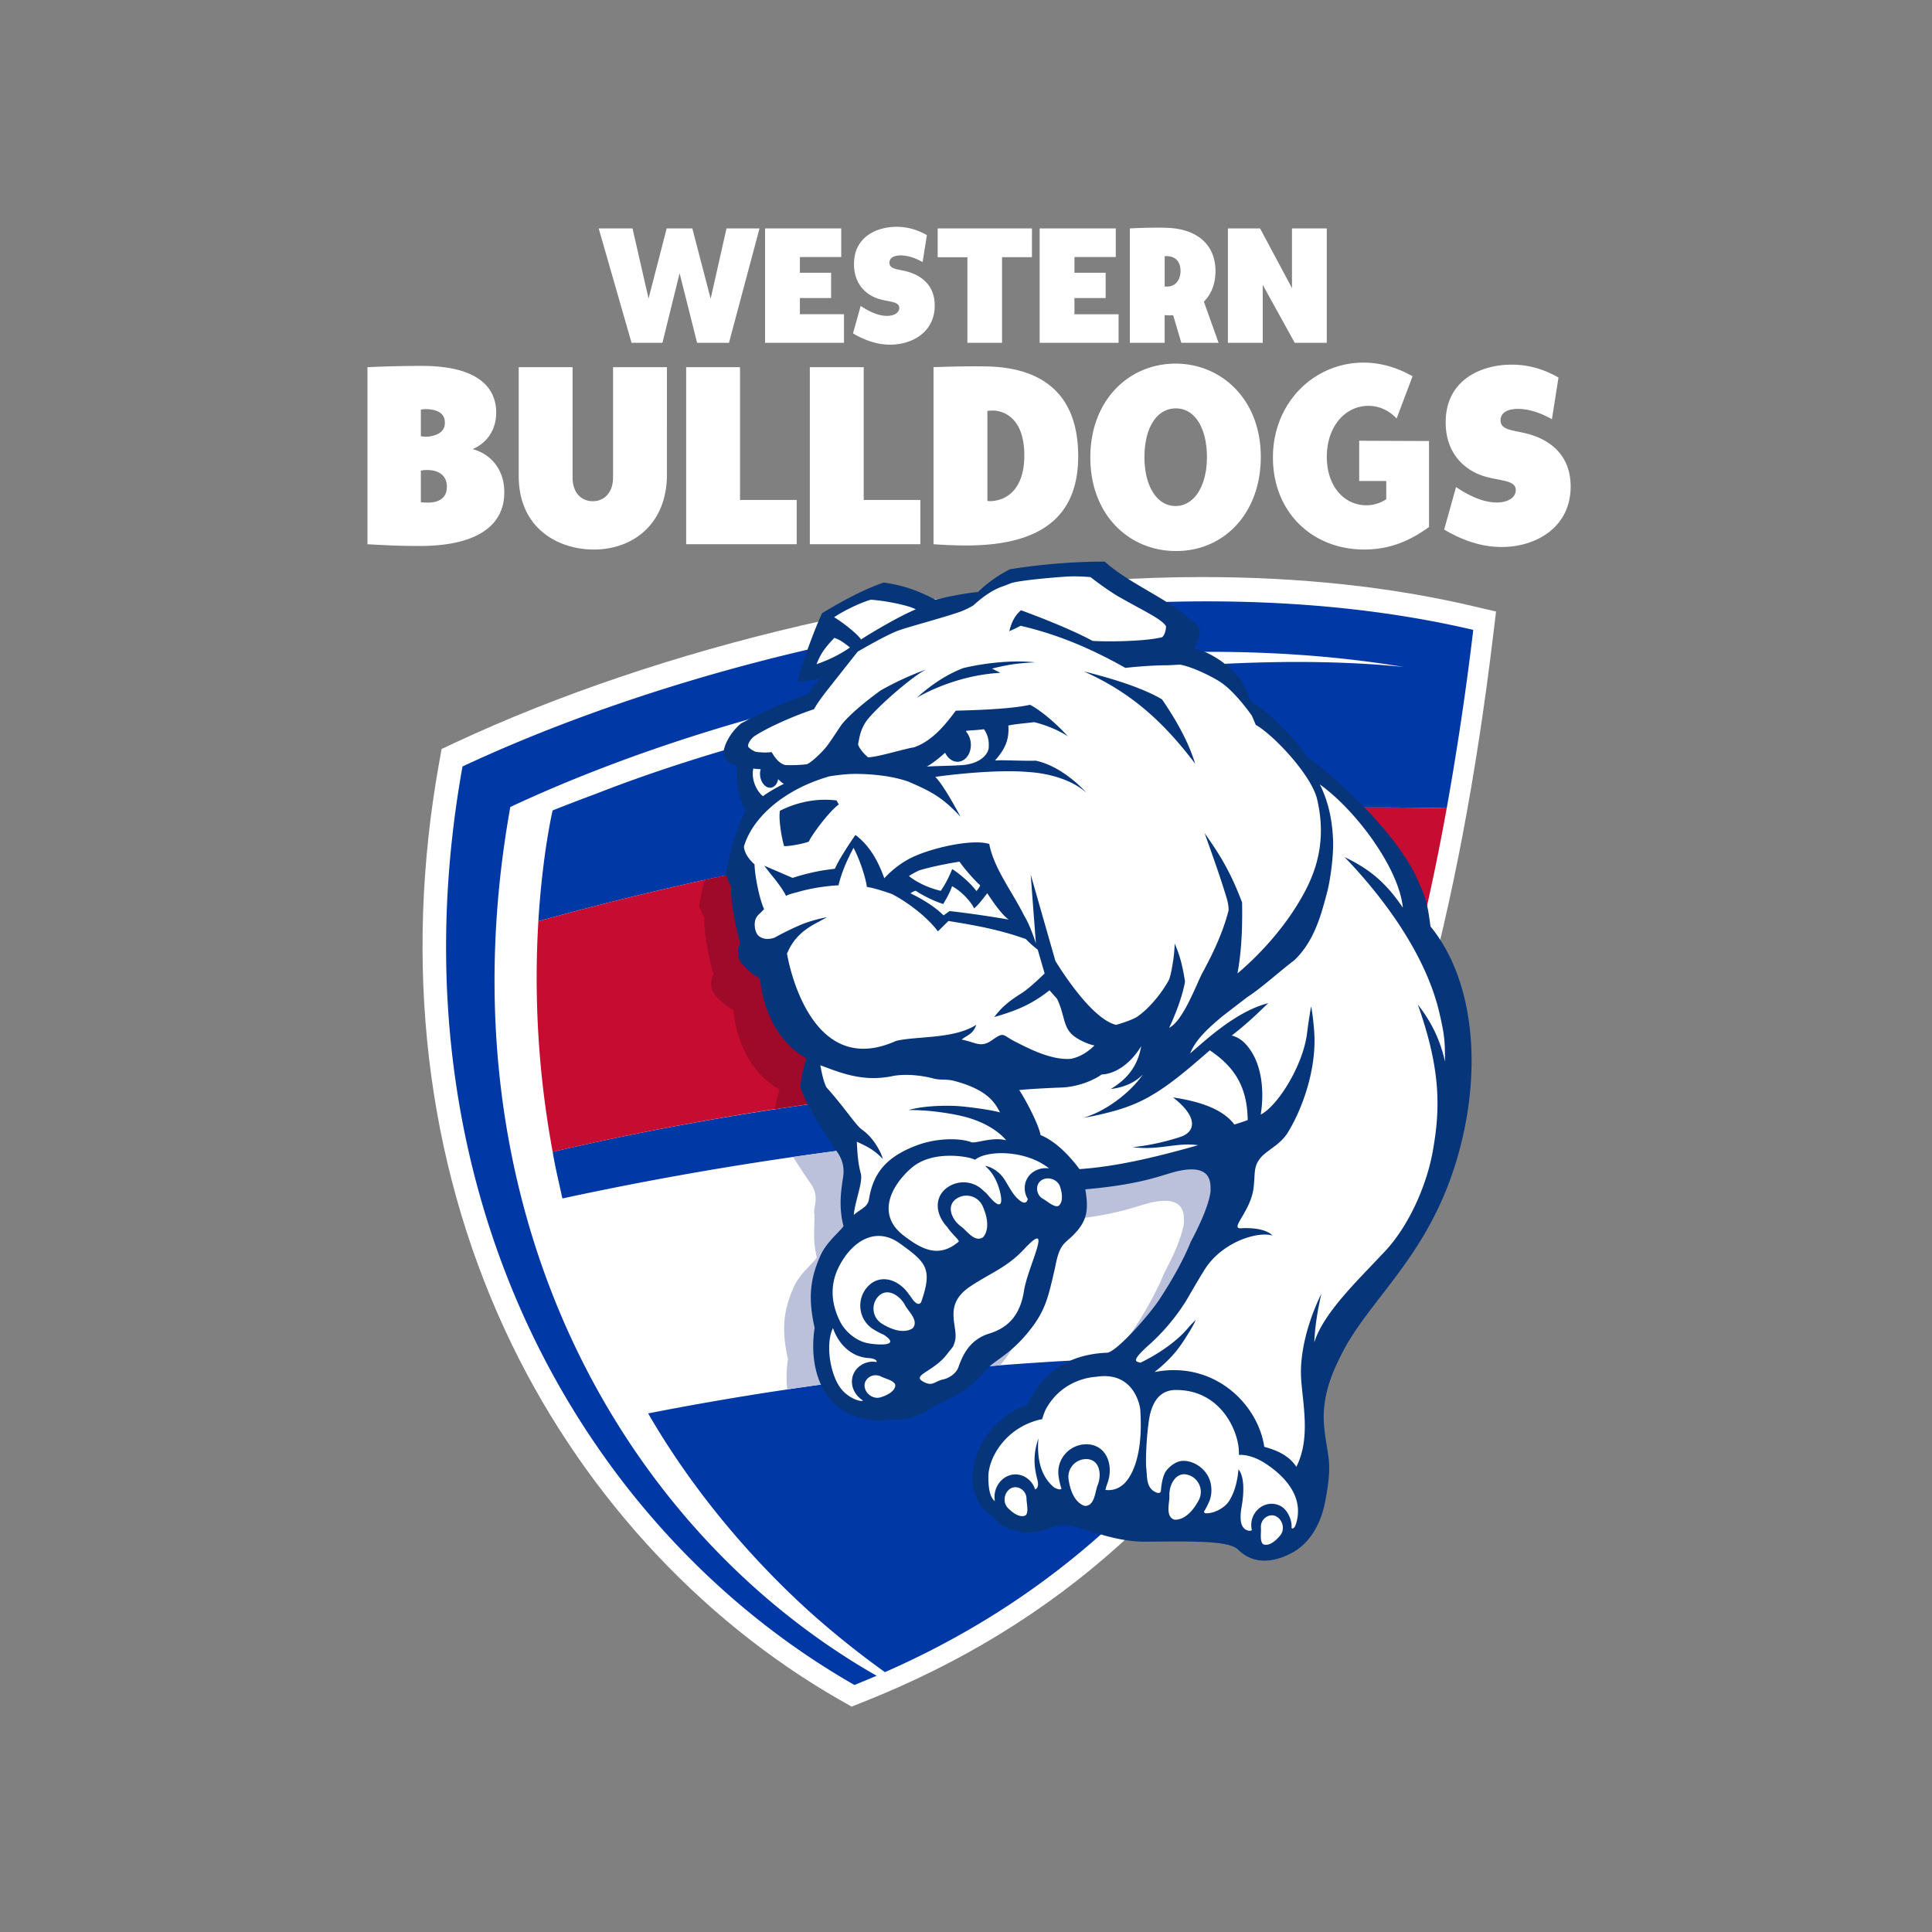 <svg width="200" height="200" xmlns="http://www.w3.org/2000/svg"><rect width="100%" height="100%" fill="#808080" stroke="none"/><g fill="none" fill-rule="evenodd"><path d="M86.982 176c-14.87-8.496-27.187-22.08-34.68-38.26-8.204-17.714-10.57-38.037-6.845-58.774l.259-1.433 1.316-.616c10.612-4.964 23.061-9.176 36.004-12.182 14.073-3.27 28.399-4.998 41.427-4.998 10.072 0 19.48 1.007 27.957 2.996l2.45.574-.301 2.496c-3.506 29.121-9.806 51.71-19.252 69.056-10.792 19.817-25.808 33.33-45.903 41.311l-1.257.498-1.175-.669z" fill="#FFF"/><path d="M67.096 146.316c4.358 7.55 10.281 14.748 16.938 20.731a92.992 92.992 0 007.574 6.053c16.426-7.221 28.748-18.311 37.98-32.717a313.277 313.277 0 00-35.766 1.864 317.587 317.587 0 00-26.726 4.069m-9.882-27.076c.258 1.619.668 3.252 1.005 4.824 26.555-5.741 55.14-8.604 83.022-7.718.598-1.647 1.17-3.33 1.725-5.034-28.658-1.152-58.55 1.597-85.752 7.928m-9.336-39.894C40.092 122.671 60 158.178 88.45 174.427c.775-.31 1.54-.629 2.297-.952-26.907-15.37-45.282-48.96-37.918-89.937 24.256-11.347 61.482-19.654 92.474-14.495-23.047-2.368-59.42 3.653-83.584 13.122a211.35 211.35 0 00-4.511 1.73s-1.045 4.396-1.478 11.473c.565-.158 1.13-.313 1.695-.468v.001c29.494-8.026 60.579-11.939 92.337-11.231a315.077 315.077 0 002.75-18.464c-33.937-7.959-77.24 1.324-104.635 14.14" fill="#0039A6"/><path d="M84.255 88.824h-.002a321.101 321.101 0 00-28.522 6.543 98.573 98.573 0 001.483 23.873c12.656-2.942 25.584-5.078 38.717-6.44h.004a328.505 328.505 0 0147.035-1.487c2.787-8.567 5.012-17.803 6.793-27.644a325.68 325.68 0 00-65.508 5.155" fill="#C60C30"/><path d="M117.457 137.463c-.025.038-.049.079-.073.118-.455.735-1.434 1.96-2.458 3.086a316.94 316.94 0 0114.673-.262c4.616-7.205 8.458-15.24 11.649-24.037-19.99-.636-39.737.587-59.135 3.396.012.019.004.016.016.036.707 1.146 1.384 2.122 1.823 2.773.934 1.396.21 2.366.34 3.045.125.628-.25 2.532.268 4.573-.563.748-1.777 1.672-2.39 3.047-1.078 2.415-1.286 4.424-.599 7.474a11.98 11.98 0 00-.08 3.114 311.901 311.901 0 0122.036-2.486.398.398 0 01.039-.043c1.903-2.288 2.156-3.636 2.888-6.796.542-2.913 1.063-2.322 2.383-3.937.964-1.18 1.081-2.289.755-4.196l.162-.012c6.119-.55 7.908-1.563 9.579-1.904 3.508-.721 3.19 1.475 3.23 2.045-.068.973-.754 2.896-2.052 5.295 0 0-.902 2.388-3.054 5.671" fill="#BBC1DB"/><path d="M143.95 94.232c-1.582-3.537-5.47-7.679-8.79-10.56a324.345 324.345 0 00-62.2 7.416 24.225 24.225 0 00-.593 2.7c.1.287.311.754.556 1.218-.106 1.291.47 4.372.937 5.805a2.354 2.354 0 00-.164 1.61c.235.703 1.482 1.768 2.226 2.127 0 0 .248 5.669 4.782 8.247-.25.822-.408 1.456-.502 2.022 20.548-3.167 41.66-4.354 62.773-3.505a183.043 183.043 0 002.869-9.79c-.098-.15-.199-.303-.303-.458-.325-2.552-.742-4.934-1.591-6.832z" fill="#9F0A2B"/><path d="M96.819 62.082c-1.398-.755-3.101-1.48-5.338-1.776-2.41.817-4.816 2.238-6.376 3.165-.876 1.859-2.462 6.257-2.508 7.081.506 0 1.355-.032 2.383-.35-.449.427-.862.929-1.367 1.64-1.818.673-4.353 1.67-6.91 3.056-.69.57-1.44 1.534-1.728 2.572-.142.49-.08 1.01.303 1.309.245.204.63.392.991.483l.068.019c-.276 1.54.251 3.672.855 4.675-.197.297-.416.775-.64 1.351-.589 1.518-1.194 3.746-1.415 5.249.102.287.308.755.557 1.219-.107 1.291.468 4.372.935 5.804a2.346 2.346 0 00-.164 1.613c.233.7 1.482 1.765 2.225 2.123 0 0 .25 5.669 4.783 8.249-.403 1.315-.566 2.155-.612 2.996.023.072.053.151.08.223.407 1.141 1.156 2.48 1.91 3.7.707 1.146 1.422 2.184 1.862 2.837.935 1.395.541 2.537.462 3.224-.082.714-.375 2.351.144 4.393-.561.748-1.776 1.673-2.39 3.047-1.079 2.416-1.285 4.425-.598 7.474-.616 3.977.69 7.834 3.889 9.015 1.752.645 3.142.702 3.844.455 1.873.225 3.435-.522 4.473-1.238 1.558-.996 3.49-1.32 5.519-3.841.79-.982 2.365-1.514 4.269-3.806 1.904-2.288 2.157-3.635 2.89-6.796.541-2.912 1.06-2.32 2.382-3.937.965-1.18 1.08-2.286.753-4.195l.165-.012c6.118-.548 7.909-1.563 9.578-1.905 3.507-.721 3.19 1.476 3.23 2.044-.069.975-.755 2.898-2.051 5.295 0 0-.902 2.391-3.055 5.672-.026.038-.049.08-.074.12-1.01 1.626-4.585 5.664-5.543 5.704-3.716.153-6.528 1.756-8.289 5.442-2.266.672-5.145 3.088-5.605 6.877-.004.03-.29 2.16.983 3.695.363.477 1.122.893 1.57 1.435.58.703 1.542.844 2.12 1.052 1.113.296 2.34.037 3.81-.518 1.812-.74 5.077 1.612 9.444 1.578 4.763-.038 8.586-.128 9.543.827 2.607 2.599 6.216-.074 6.216-.074 1.964-1.466 2.562-3.78 2.763-4.783.88-4.434.225-4.648-.082-7.923-.313-3.277 1.095-5.998 1.658-7.167 2.802-5.83 8.927-10.114 11.984-20.138 2.9-9.51 1.847-18.988-2.634-24.432-.325-2.553-.515-3.005-1.362-4.904-2.025-4.531-7.84-10.055-11.39-12.65-1.606-2.312-4.077-4.652-5.929-5.863a3.806 3.806 0 01-.16-.581l-.644-1.312c-.421-.651-1.026-1.213-1.946-1.985-.649-.491-2.02-1.342-3.06-1.454.376-.535.656-1.465.65-2.074-2.64-2.91-7.028-4.38-9.88-6.942-2.79-.01-6.376.233-9.818.793-1.188.62-2.215 1.303-3.3 2.354-1.088.082-3.227.489-4.423.796" fill="#06357A"/><path d="M129.591 74.075l.005.015c.01.013.01.01-.005-.015" fill="#FFF"/><path d="M98.297 94.314c.944.092 3.86.48 6.126.882-.747-.52-1.752-2.01-2.221-2.728-.435.539-.775 1.052-1.36 1.57-.296-.646-1.248-1.74-2.284-2.299-.205.627-.59 1.287-.911 1.839-.935-.27-2.199-.92-2.856-1.371a1.507 1.507 0 00-.535.269c.868.433 2.264 1.154 3.425 2.285l.616-.447zm.277-4.345c.712.451 1.808 1.348 2.515 2.278.106-.158.289-.337.38-.604-.5-.415-1.686-1.76-2.137-2.444-.916.142-2.68.458-4.118.885-.396.156-.897.458-1.117.601.52.45 1.74 1.17 3.291 1.533.606-.875.965-1.714 1.186-2.25zm33.544 67.01c-.744-.392-1.663.28-1.588 1.175.036.509-.134 1.401.223 1.695 0 0 .657.44 1.775-.903.512-.614.263-1.61-.41-1.967zm-1.19-5.523c-1.045-.668-2.042-.895-2.672-.838a19.564 19.564 0 00-.008-.388c-.057-2.108-1.889-6.378-6.554-6.338-1.996.016-2.577 1.84-2.772 3.236-.28 1.992-.335 4.295-.258 4.874.089.675-.025 1.714.642 2.265.32.263.818.453.87.058.068-.758.205-1.697.647-2.19.442-.501 1.044-.908 1.69-.908.195 0 .393.025.593.073a3.11 3.11 0 011.987 1.586c.386.767.415 1.782.082 2.555a7.52 7.52 0 01-.523 1.011c.003.109.03.176.083.19.773.112 2.006-.483 2.492-1.247.577-.91.867-2.01.979-3.285.747.888.475 3.015.35 3.725-.09.514-.251 1.497.027 2.087.23.494.76.635 1.01.485-.005-.021-.007-.045-.011-.064a2.223 2.223 0 01.353-1.761c.351-.5.89-.828 1.472-.897a1.94 1.94 0 01.898.103c.641.228 1.033.769 1.269 1.443.111.316.15.642.127.959.197.118.359-.097.482-.513.872-2.924-1.489-5.092-3.254-6.221zm-7.894 1.236c-1.272-.419-2.019.968-1.977 2.144.041.7-.466 2.117.496 2.474 0 0 1.33.277 2.55-2.029.5-.947.064-2.22-1.07-2.59zm26.554-42.79c-.02-1.93.015-2.51-.59-5.086-1.355-5.786-5.502-11.622-9.81-16.095 2.453 1.2 4.145 2.454 6.035 5.241-.378-3.97-4.718-9.968-8.595-12.762 1.002 2.003 1.317 4.07 1.375 5.905.033 1.7-.277 3.797-.562 5.042-.655 2.48-1.343 5.235-3.451 7.255-1.595 1.202-3.322 2.816-4.862 3.812l-2.551 1.96c-1.616 1.356-2.818 2.485-3.373 3.875 1.58-1.347 4.767-4.37 8.092-5.202-.706.632-1.678 1.7-3.784 3.352.831.213 1.478.766 2.08 1.74 1.03 1.67 1.29 4.092.92 6.439 1.737-.874 4.377-5.057 4.794-8.417.211-1.681.419-2.771.419-2.771s.176.687.318 2.568c.283 3.759-1.145 7.906-2.73 10.482-.817 1.329-2.283 1.868-2.922 2.746-.652.9-.44 1.547-.63 3.038-.31 2.398-2.506 4.21-1.286 4.126.817-.06 2.525-.007 3.26.755-1.513-.466-5.172.628-6.998 3.47-.517.802-1.69 2.837-1.69 2.837s-1.403 2.598-4.057 4.967c-1.823 1.627-1.468 1.743-1.1 1.841.06.016.114.03.169.047 2.286-1.109 3.994-2.482 4.88-3.538.516-.61.838-.884.838-.884s-.16.424-.587 1.109c-.832 1.331-1.494 2.55-3.673 4.28 6.183-1.21 10.718 3.348 11.36 7.744 1.34.35 2.608.948 3.32 2.069 1.493-2.953.662-6.46.493-9.174-.141-2.225.479-5.436 2.098-8.75-.415 1.79-.676 3.534-.733 5.035.955-3.058 4.506-6.412 7.029-9.122 2.743-2.76 4.608-7.177 5.224-10.596.781-4.33.904-8.397-1.538-15.246 1.503 1.903 2.36 3.843 2.818 5.908zm-43.577 23.683c.384-2.461 3.152-7.64.001-4.272-1.814 1.942-3.533 2.482-5.616 3.89-2.913 1.966-1.066 4.233-1.564 5.717-.214.64-.057.307-.826 1.302-1.34 1.732-3.557 2.119-2.523 2.752 1.062.641 1.223.017 2.15-.175.597-.124 1.355-.617 1.582-1.262.383-1.089 1.078-2.833 3.168-3.478 2.096-.644 3.247-2.015 3.628-4.474zm-1.43 20.525c-.64.41-.806 1.427-.243 1.995 1.225 1.244 1.843.751 1.843.751.33-.323.09-1.197.083-1.707-.004-.9-.974-1.49-1.682-1.039zm7.92-3.065a1.838 1.838 0 00-1.886 2.073c.364 2.58 1.713 2.775 1.713 2.775 1.02-.01 1.027-1.516 1.306-2.159.438-1.091.203-2.649-1.133-2.689zm.915-8.51s-3.4.077-5.175 3.39c0 0-.176.377-.358.987-.105.02-.21.04-.308.063-3.512.88-5.208 3.92-5.257 5.8-.014.976.08 2.168.665 2.62l.007-.005a2.343 2.343 0 01.025-.982c.164-.696.626-1.287 1.241-1.581.27-.13.56-.197.857-.197.59 0 1.163.264 1.572.725.215.24.371.522.464.824.26-.069.384-.434.258-.926-.355-1.378-.506-2.572.09-4.356-.131 1.592.007 3.746 1.627 5.082 0 0 .527.32.762.143a7.255 7.255 0 01-.304-1.328 2.873 2.873 0 01.686-2.286 2.904 2.904 0 012.19-.996l.092.001c.792.025 1.458.388 1.873 1.024.54.822.607 2.054.173 3.136-.054.126-.104.338-.155.545a.13.13 0 01-.006.02c.54.06 1.15-.02 1.712-.464 0 0 2.345-1.442 1.888-7.914 0 0-.472-4.015-4.619-3.325zm-6.598-21.108a2.3 2.3 0 011.446-.5c.114 0 .225.008.334.023-2.515-1.99-6.523-1.86-7.652-.893a4.602 4.602 0 00-.37-.136c-.795-.253-4.166-.79-6.214.979-2.155 1.865-3.619 4.835-.858 6.97 1.874 1.45 3.667 2.427 5.732.668.14-.118-.614-.689-1.19-1.53-.62-.657-.985-1.482-.97-2.25.014-.759.384-1.421 1.042-1.864a2.893 2.893 0 013.72.4 2.8 2.8 0 01.463.45c1.915 2.323 1.395-.29.81-1.534a4.473 4.473 0 00-1.134-1.516c.645.081 1.449.614 1.894 1.241.467.66.825 1.517 1.437 2.113.684.672.992.5 1.086.068a2.21 2.21 0 01-.281-.74c-.135-.752.128-1.482.705-1.95zm-7.803 2.662c-1.113.745-.48 2.186.474 2.878.576.399 1.382 1.67 2.253 1.131 0 0 1.039-.88-.028-3.26a1.837 1.837 0 00-2.699-.749zm8.976.027c.448.246 1.103.872 1.546.733 0 0 .727-.31.21-1.98-.237-.764-1.21-1.1-1.874-.727-.735.413-.67 1.546.118 1.974zm-17.644 16.846c.134 0 .264.015.394.038.073-.163-.21-.38-.833-.415-1.614-.095-3.03-1.242-3.678-3.1-.819 1.641-.292 5.033.972 6.437.806.898 1.986 1.245 2.133 1.053-.618-.376-1.067-1.025-1.136-1.764a1.984 1.984 0 01.518-1.535 2.21 2.21 0 011.63-.714zm37.436-24.551c.531-.16.999-.317 1.379-.464-.042-3.392-1.327-5.48-3.925-7.218-2.62 2.287-4.434 3.81-6.54 4.954-1.105.597-2.365 1.086-4.01 1.496-.9.233-1.722.41-2.522.531 1.74-.504 3.506-1.673 4.816-2.936.53-.515.988-1.042 1.332-1.547-.536.552-1.21.955-1.984 1.213a6.628 6.628 0 01-1.343.292c.293-.175.568-.36.825-.558 1.253-.967 2.048-2.21 2.322-3.873-1.106 1.85-2.733 2.885-4.078 2.926l-.063.04c-1.164.809-2.834 1.265-4.042 1.31-3.352.128-4.444.27-4.444.27.386.506 1.991 3.408 2.214 4.657 1.756.707 3.294 2.528 4.025 3.522 4.217-.283 8.683-1.46 12.282-2.473-2.176-.33-4.048.565-6.764.201 2.157-.213 4.071-.775 4.943-1.065 1.64-.559 1.764-2.123-.772-4.08 3.05.448 5.223 1.312 6.35 2.802zM80.737 83.928c1.693-.845 3.706-1.33 5.86-1.067l.233.416c-1.048.767-2.85 3.23-3.096 3.84-.503.218-2.167.526-2.57.465-.252-.89-.583-2.767-.427-3.654zm31.451-14.426c3.985.988 6.542 1.971 8.102 2.894 1.501 2.186 2.747 4.423 3.432 6.66-3.014-3.966-6.315-7.242-11.534-9.554zm-9.274-.345a47.51 47.51 0 01-.213.057l.856.437c-4.943.271-8.663 2.59-8.663 2.59 1.641-1.486 3.257-2.48 4.806-3.076 0 0 3.79-.982 7.467-.6-1.79.09-2.698.216-4.253.592zM85.631 94.953s-.363.168-.874.47c-1.553.77-2.547 1.685-3.175 3.044-.037.082-.077.167-.111.251 0 0 2.075 13.191 11.28 9.039 2.143-.523 5.986-.172 8.316-1.672-.334.974-.897 1.035-1.516 1.526 1.502.317 1.995.875 3.124.078 1.308-.92 1.058-.554 2.396.129 1.337.68 3.741 1.959 5.788 1.792 1.042-.208 1.846-.804 2.445-1.383-.689-.13-1.63-.579-2.142-.982-1.14-.87-.91-2.136-1.732-3.84l-.785-.888c-1.833 1.434-3.344 2.083-5.721 2.766.902-1.19 1.692-1.74 2.86-2.487.664-.426 1.575-1.267 2.355-2.022l-.713-2.461a10.83 10.83 0 01-1.232-1.102c-2.757-.988-5.285-1.43-8.01-1.872l-1.09 1.075c-.908-1.226-2.74-2.8-4.76-3.865-.77-.257-1.727-.602-2.596-.733-.124-.975-.742-2.87-1.385-4.05-.347.69-1.149 2.173-1.55 3.88-1.27.067-2.84.29-4.311.723-.486.117-.889.245-1.133.376-.135-.4-.908-1.478-1.633-2.334a23.306 23.306 0 00-.617-.797l2.94 1.265a22.341 22.341 0 013.153-.78c.412-.062.826-.117 1.224-.165.588-1.324 2.13-3.5 2.13-3.5 1.31.994 2.252 2.414 2.987 4.483.848-.936 2.05-1.827 3.21-2.313 2.071-.906 5.967-1.767 7.655-1.237.468 2.538 2.49 5.114 3.622 7.439.631.998 1.205 2.853 1.205 2.853l-.537-7.12 2.554 8.926s3.568 5.998 6.289 6.627c.81-.23 1.556-.498 2.06-.766 1.051-.646 2.546-2.27 3.43-3.939.118-.3.282-1.058.405-1.885.093-.53.16-1.345.164-1.823.535 1.188.808 2.264 1.073 3.93-.25 1.427-.882 3.165-1.642 4.791 1.436-.719 2.784-4.414 3.412-5.631.703-1.294 2.07-3.86 2.738-6.526.014-.311-.042-.7-.157-1.131-.621-2.126-1.64-4.943-2.323-6.868.714 1.01 1.307 1.9 1.844 2.821.74 1.273 1.368 2.594 2.037 4.36.033 2.304-.017 4.843-.48 7.344.068-.065 3.618-2.905 6.218-7.147 1.466-2.392 3.209-5.87 2.027-10.887-.559-2.358-4.087-6.211-6.051-7.513a7.735 7.735 0 00-.302-.187l-.398-.945c-.104-.136-1.615-2.325-3.13-3.396-.752-.53-2.969-1.663-4.315-1.891l-1.26.065c-1.065-.004-2.767.089-4.394.271-4.167-2.358-7.644-3.617-10.845-4.358-.45.24-.812.4-1.168.561.21-.86.532-1.588 1.21-2.167 0 0 4.61 1.653 7.408 3.168 1.047.087 5.25.1 7.2-.378.279-.239.39-.725.411-1.129-.47-.772-2.236-1.543-4.955-3.097-1.453-.868-2.866-1.998-2.866-1.998s-1.07-.1-2.122-.07c-.795.022-5.278.388-6.129.71-.176.066-.777.304-.853.324-.962.335-1.923.963-3.034 1.97a8.31 8.31 0 01-1.724.778c-2.149.709-5.333 1.524-6.267 1.912-1.446.602-3.982 2.098-3.982 2.098l-3.015 3.816c-.628.788-1.18 1.55-1.5 2.139-2.059.67-4.864 1.914-6.189 2.805-.327.233-.792.88-.583 1.132.23.226.522.404.786.481.531.062.965.077 1.3.048a3.09 3.09 0 00.296-.032c.286.464.677 1.134 1.41 1.347 0 0 .657.032 1.412-.014.279-.014.57-.038.856-.076.657-.338 1.662-1.393 1.946-1.744.396-.493.907-1.3 1.626-2.357.821-1.03 2.468-2.394 4.03-3.528a30.72 30.72 0 014.745-2.183c-1.262.564-5.033 3.8-6.19 5.311-.664.945-.749 1.773-.881 2.444.03.203.356.775 1.033 1.348 1.06-.038 3.739-.88 4.764-1.04 1.977-.684 3.367-2.53 4.316-3.79 1.242-.035 5.614-.129 7.67-.61.73.328 2.473 1.64 3.933 3.272-.897-.614-2.278-1.187-3.5-1.477-.49.08-2.042.195-2.663.355.127 1.672-.538 2.648-1.384 3.622.885-.079 2.421.049 4.233.015 2.943.647 5.22 3.312 5.22 3.312-2.23-2.01-5.946-2.133-5.946-2.133-2.631-.254-6.798.097-9.687.494.667.656 1.763 2.533 2.608 4.126-1.964-2.127-3.246-2.695-5.403-3.638-2.126-.74-4.692-.812-5.787-.79-1.062.03-2.362.244-2.362.244-5.044 1.45-8.08 4.528-8.863 7.278.052.695.547 1.348 1.096 1.839.031 1.099.44 3.384.99 4.646 0 0-.133.112-.298.302-.198.184-.402.37-.5.554-.203.315-.217.902-.096 1.316.035.12.131.383.26.514 0 0 .547.66 1.715.256 0 0 1.556-.879 3.155-1.508.61-.208 1.46-.473 2.297-.606zm-7.646-15.398c-.25 1.12.34 2.355.996 2.864.581-.428 1.47-.934 2.165-1.278-.15-.072-.367-.256-.592-.478-.085.46-.359.814-.727.875-.515.085-1.021-.438-1.131-1.168a1.735 1.735 0 01.05-.746 4.953 4.953 0 01-.761-.069zm21.205-.699c-.563.032-1.074-.35-1.351-.931-.657.584-1.346 1.131-1.897 1.43.9-.063 2.893-.08 3.868-.167 1.967-.233 2.518-1.341 2.54-1.77.023-.43.05-1.16-.493-1.928-.73.096-1 .087-1.806.157a1.27 1.27 0 01-.053.074c.275.31.465.748.5 1.241.068.996-.517 1.845-1.308 1.894zm-3.832 55.936c1.21-3.466.523-4.104-2.207-6.072-2.42-1.749-4.854-.351-6.257 2.31-1.068 2.029-.82 4.013.088 5.809.489.963 1.624 2.017 2.981 2.233 1.301.207 3.24.217 1.5-.913-.346-.145-.7-.33-1.06-.556a2.867 2.867 0 01-1.318-2.038 2.893 2.893 0 01.71-2.343c.465-.52 1.056-.796 1.711-.796 1.084 0 2.036.747 2.591 1.573.107.127.208.265.306.413.686.991.955.38.955.38zM86.37 66.034c-1.061 1.107-1.444 1.719-1.846 2.725 1.694-.59 2.786-1.253 3.462-1.73-.482-.393-1.069-.84-1.616-.995zm4.796 78.613c1.669-.523 1.511-1.298 1.511-1.298-.138-.441-1.026-.625-1.48-.853-.803-.407-1.771.185-1.695 1.024.073.757.904 1.368 1.664 1.127zm3.331-7.164c.65-.79-.5-1.762-.816-2.386-.555-1.04-1.895-1.86-2.788-.862a1.84 1.84 0 00.378 2.777c2.212 1.38 3.226.47 3.226.47zm4.888-22.965c.438.036 2.76.276 4.137.637-.55-1.037-1.32-2.386-4.895-3.3-.801-.157-1.264-.023-1.968-.204-2.632-.677-4.335-.24-4.335-.24-3.146.633-5.545-.464-7.404-1.131.137.706.288 1.579.631 2.28 1.917 2.128 3.07 3.973 3.708 4.4 1.251.87 2.009 2.476 2.13 3.018-.844-.9-1.548-1.264-2.692-1.788.073 1.495.15 2.322.425 3.338.19.947-.601 2.766-.739 4.24.771-.664 1.41-.8 1.566-1.576.412-2.605 1.642-4.36 4.888-5.6 2.083-.798 4.415-.794 5.615-.388.445.273 2.126-.552 3.7-.168 0 0-1.038-1.416-3.722-2.267-1.533-.488-4.432-.9-6.38-.853 1.483-.45 3.91-.513 5.335-.398zm-10.248-48.32c.788-.526 3.711-2.292 5.66-3.12-.68-.397-3.125-.9-4.652-.995-.976.272-2.65 1.05-3.802 1.813.792.45 2.419 1.72 2.794 2.302zm4.901-38.05c-1.03-.303-1.962-.237-1.962-.947 0-.525.492-.762 1.167-.762.778 0 1.59.305 2.266.694l.441-2.792c-.71-.405-1.76-.862-3.13-.862-2.064 0-4.415 1.032-4.415 3.857 0 2.048 1.217 3.147 2.454 3.57 1.098.372 2.232.254 2.232.965 0 .473-.474.812-1.219.828-.93.017-1.928-.457-2.773-1.032l-.796 2.843c1.05.626 2.368 1.168 3.84 1.168 2.317 0 4.62-1.32 4.62-4.045 0-2.183-1.474-3.112-2.725-3.485zm9.092 23.66a2.738 2.738 0 01-.915.051v-9.32c.261-.027.522-.053.81-.027 1.415.158 3.013 1.282 3.013 4.635 0 3.141-1.492 4.398-2.908 4.66zm-1.124-13.879c-2.07-.025-3.877.027-5.368.08v18.328a49.54 49.54 0 003.402.13c7.96 0 11.574-3.168 11.574-9.242 0-6.23-3.482-9.216-9.608-9.296zm-12.595.08h-5.577v18.328h11.443v-4.581h-5.866V38.009zm-12.804 0h-5.576v18.328h11.443v-4.581h-5.867V38.009zm64.096 11.783h2.802v1.884a3.657 3.657 0 01-2.069.628c-2.2 0-4.084-1.858-4.084-5.026 0-3.064 1.834-5.21 4.216-5.264 1.283-.025 2.304.551 3.01 1.31l1.65-4.373c-1.283-.733-3.038-1.414-5.08-1.414-5.105 0-9.374 4.137-9.374 9.819 0 5.656 4.06 9.531 9.453 9.531 3.037 0 5.133-1.205 6.702-2.331v-8.9l-7.226-.029v4.165zm17.674-4.819c-1.598-.471-3.039-.365-3.039-1.465 0-.812.76-1.179 1.807-1.179 1.205 0 2.462.47 3.51 1.073l.68-4.32c-1.1-.628-2.722-1.335-4.843-1.335-3.195 0-6.836 1.597-6.836 5.97 0 3.167 1.886 4.87 3.798 5.525 1.703.575 3.457.392 3.457 1.491 0 .733-.733 1.257-1.886 1.284-1.439.026-2.985-.707-4.293-1.598l-1.232 4.4c1.625.969 3.666 1.806 5.944 1.806 3.587 0 7.149-2.043 7.149-6.257 0-3.378-2.278-4.819-4.216-5.395zm-21.03-9.483V23.649h-3.602v6.174l-3.3-6.174h-3.332v11.84h3.603v-6.003l3.316 6.004h3.316zm-61.884 0l3.162-11.841h-3.418l-1.64 7.274-1.895-7.274h-2.657l-1.877 7.257-1.658-7.257h-3.502l3.401 11.84h3.196l1.778-7.206 1.81 7.207h3.3zm46.232 16.892c-1.937 0-3.221-2.067-3.221-5.051 0-3.065 1.284-5.055 3.247-5.055 1.963 0 3.22 2.016 3.22 5.055 0 2.957-1.309 5.051-3.246 5.051zm0-14.74c-4.819 0-8.824 3.77-8.824 9.714 0 5.918 3.98 9.687 8.877 9.687 5.026 0 8.77-3.978 8.77-9.739 0-5.996-4.11-9.662-8.823-9.662zm-5.9-5.111h-4.568v-1.676h3.232v-2.622h-3.232v-1.624h4.28v-2.96h-7.882v11.84h8.17v-2.958zm-15.65 2.959h3.587v-8.864h3.095V23.65h-9.76v2.977h3.078v8.864zm-12.773-2.96h-4.566v-1.675h3.23v-2.622h-3.23v-1.624h4.278v-2.96h-7.883v11.84h8.17v-2.958zm33.194-6.006a1.88 1.88 0 01.608.035c.474.1 1.033.474 1.033 1.506 0 .811-.408 1.369-.965 1.539a1.851 1.851 0 01-.676.05v-3.13zm0 6.091c.338.05.643.034.88.016l.845 2.859h3.858l-1.523-4.263c.744-.744 1.201-1.81 1.201-3.162 0-2.692-1.845-4.4-5.108-4.484-.998-.034-2.69 0-3.755.068v11.84h3.602v-2.874zm-57.103 16.81c0 1.544-.89 2.46-2.093 2.46-1.205 0-2.095-.89-2.095-2.434V38.01h-5.578v11.258c0 5.5 4.165 7.62 7.777 7.62 4.005 0 7.566-2.592 7.566-7.776V38.009h-5.577v11.416zm-18.85 2.592c-.42.026-.812 0-1.047-.027v-3.273c.235-.051.575-.078.94-.051.995.078 1.756.628 1.756 1.702 0 1.152-.76 1.57-1.65 1.649zm-1.047-9.61a2.93 2.93 0 01.967-.026c.63.08 1.52.315 1.52 1.388 0 .89-.681 1.257-1.572 1.415a2.8 2.8 0 01-.915-.027v-2.75zm5.366 4.085c1.597-.707 2.436-2.094 2.436-3.796 0-2.095-1.284-4.818-7.698-4.818-1.44 0-3.22.026-5.63.13v18.33c1.807.104 3.273.182 5.419.182 5.473 0 8.746-1.833 8.746-5.55 0-2.54-1.545-4.006-3.273-4.478z" fill="#FFF"/></g></svg>